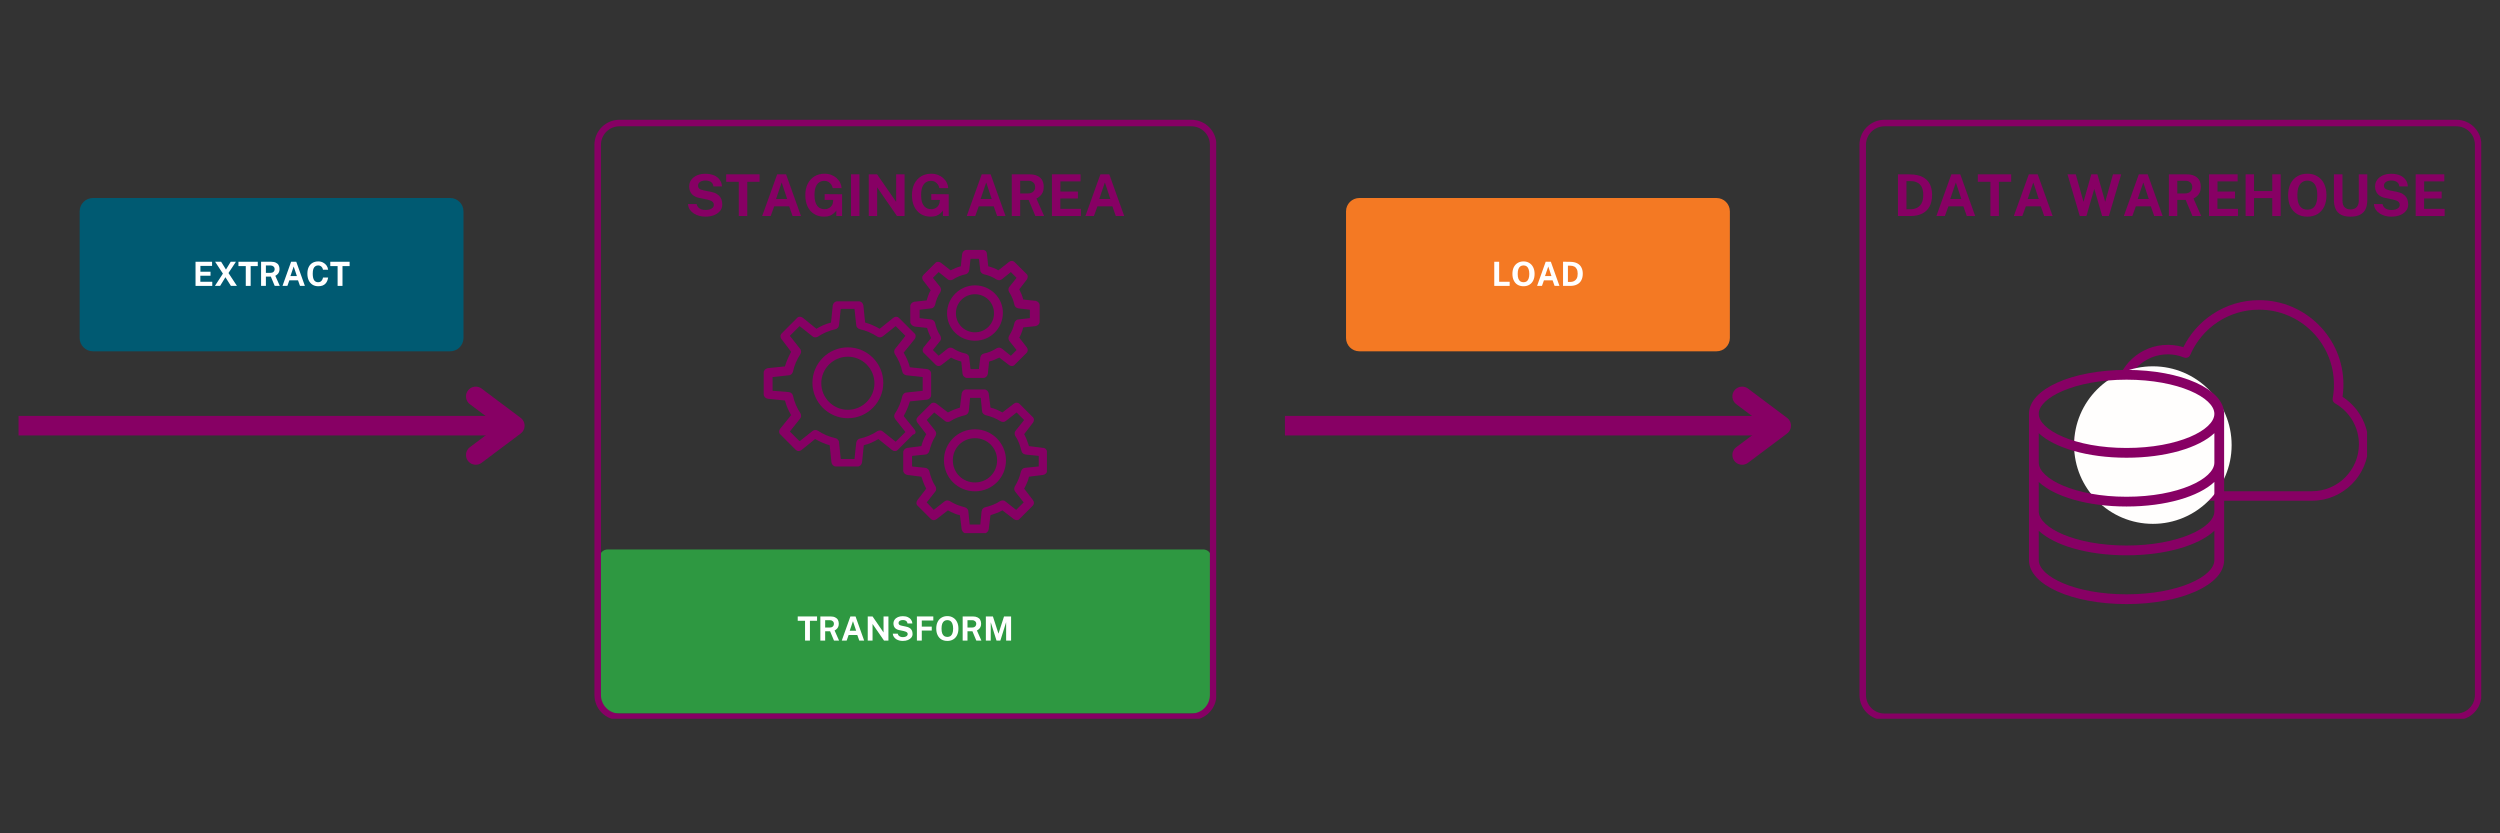 <svg xmlns="http://www.w3.org/2000/svg" xmlns:xlink="http://www.w3.org/1999/xlink" width="768" zoomAndPan="magnify" viewBox="0 0 576 192" height="256" preserveAspectRatio="xMidYMid meet" version="1.0"><rect x="0" y="0" width="576" height="192" fill="#333333" stroke="none"/><defs><g/><clipPath id="67b251443f"><path d="M 18.352 45.621 L 106.785 45.621 L 106.785 80.941 L 18.352 80.941 Z M 18.352 45.621 " clip-rule="nonzero"/></clipPath><clipPath id="a61cae5207"><path d="M 21.422 45.621 L 103.711 45.621 C 105.41 45.621 106.785 46.996 106.785 48.691 L 106.785 77.871 C 106.785 79.566 105.41 80.941 103.711 80.941 L 21.422 80.941 C 19.727 80.941 18.352 79.566 18.352 77.871 L 18.352 48.691 C 18.352 46.996 19.727 45.621 21.422 45.621 Z M 21.422 45.621 " clip-rule="nonzero"/></clipPath><clipPath id="b181cf526b"><path d="M 138.105 126.59 L 279.121 126.59 L 279.121 164.406 L 138.105 164.406 Z M 138.105 126.59 " clip-rule="nonzero"/></clipPath><clipPath id="de0ae5472a"><path d="M 140.023 126.59 L 277.199 126.59 C 277.711 126.59 278.199 126.793 278.559 127.152 C 278.918 127.516 279.121 128.004 279.121 128.512 L 279.121 162.484 C 279.121 162.992 278.918 163.48 278.559 163.844 C 278.199 164.203 277.711 164.406 277.199 164.406 L 140.023 164.406 C 139.516 164.406 139.027 164.203 138.668 163.844 C 138.305 163.48 138.105 162.992 138.105 162.484 L 138.105 128.512 C 138.105 128.004 138.305 127.516 138.668 127.152 C 139.027 126.793 139.516 126.59 140.023 126.59 Z M 140.023 126.59 " clip-rule="nonzero"/></clipPath><clipPath id="70d0086424"><path d="M 175.957 69 L 215 69 L 215 108 L 175.957 108 Z M 175.957 69 " clip-rule="nonzero"/></clipPath><clipPath id="8c096e657b"><path d="M 208 89 L 241.207 89 L 241.207 122.832 L 208 122.832 Z M 208 89 " clip-rule="nonzero"/></clipPath><clipPath id="e2864c696c"><path d="M 209 57.582 L 240 57.582 L 240 88 L 209 88 Z M 209 57.582 " clip-rule="nonzero"/></clipPath><clipPath id="b99ce0bc83"><path d="M 310.125 45.621 L 398.562 45.621 L 398.562 80.941 L 310.125 80.941 Z M 310.125 45.621 " clip-rule="nonzero"/></clipPath><clipPath id="8594681da5"><path d="M 313.199 45.621 L 395.488 45.621 C 397.184 45.621 398.562 46.996 398.562 48.691 L 398.562 77.871 C 398.562 79.566 397.184 80.941 395.488 80.941 L 313.199 80.941 C 311.5 80.941 310.125 79.566 310.125 77.871 L 310.125 48.691 C 310.125 46.996 311.5 45.621 313.199 45.621 Z M 313.199 45.621 " clip-rule="nonzero"/></clipPath><clipPath id="9eccada7f5"><path d="M 428.422 27.598 L 571.672 27.598 L 571.672 165.594 L 428.422 165.594 Z M 428.422 27.598 " clip-rule="nonzero"/></clipPath><clipPath id="a10aa08bcf"><path d="M 434.18 27.598 L 565.961 27.598 C 567.488 27.598 568.953 28.203 570.031 29.285 C 571.113 30.363 571.719 31.828 571.719 33.355 L 571.719 160.137 C 571.719 161.664 571.113 163.133 570.031 164.211 C 568.953 165.293 567.488 165.898 565.961 165.898 L 434.18 165.898 C 432.652 165.898 431.188 165.293 430.109 164.211 C 429.027 163.133 428.422 161.664 428.422 160.137 L 428.422 33.355 C 428.422 31.828 429.027 30.363 430.109 29.285 C 431.188 28.203 432.652 27.598 434.18 27.598 Z M 434.18 27.598 " clip-rule="nonzero"/></clipPath><clipPath id="2e82b86dcb"><path d="M 477.871 69.141 L 545.371 69.141 L 545.371 115.641 L 477.871 115.641 Z M 477.871 69.141 " clip-rule="nonzero"/></clipPath><clipPath id="71ecd70497"><path d="M 477.871 84.398 L 514.168 84.398 L 514.168 120.695 L 477.871 120.695 Z M 477.871 84.398 " clip-rule="nonzero"/></clipPath><clipPath id="d17b619688"><path d="M 496.02 84.398 C 485.996 84.398 477.871 92.523 477.871 102.547 C 477.871 112.57 485.996 120.695 496.02 120.695 C 506.043 120.695 514.168 112.57 514.168 102.547 C 514.168 92.523 506.043 84.398 496.02 84.398 Z M 496.02 84.398 " clip-rule="nonzero"/></clipPath><clipPath id="1953069ae8"><path d="M 467.465 85.227 L 512.465 85.227 L 512.465 139.227 L 467.465 139.227 Z M 467.465 85.227 " clip-rule="nonzero"/></clipPath><clipPath id="7cfac4c86b"><path d="M 136.961 27.598 L 280.211 27.598 L 280.211 165.594 L 136.961 165.594 Z M 136.961 27.598 " clip-rule="nonzero"/></clipPath><clipPath id="a6c7226d12"><path d="M 142.719 27.598 L 274.496 27.598 C 276.023 27.598 277.488 28.203 278.57 29.285 C 279.648 30.363 280.258 31.828 280.258 33.355 L 280.258 160.137 C 280.258 161.664 279.648 163.133 278.57 164.211 C 277.488 165.293 276.023 165.898 274.496 165.898 L 142.719 165.898 C 141.191 165.898 139.727 165.293 138.645 164.211 C 137.566 163.133 136.961 161.664 136.961 160.137 L 136.961 33.355 C 136.961 31.828 137.566 30.363 138.645 29.285 C 139.727 28.203 141.191 27.598 142.719 27.598 Z M 142.719 27.598 " clip-rule="nonzero"/></clipPath></defs><path stroke-linecap="butt" transform="matrix(0.75, 0, 0, 0.75, 4.272, 95.827)" fill="none" stroke-linejoin="miter" d="M 0.002 3.002 L 152.455 3.002 " stroke="#870064" stroke-width="6" stroke-opacity="1" stroke-miterlimit="4"/><path stroke-linecap="round" transform="matrix(0.75, 0, 0, 0.75, 4.272, 95.827)" fill="none" stroke-linejoin="round" d="M 140.455 -5.998 L 152.455 3.002 L 140.455 12.002 " stroke="#870064" stroke-width="6" stroke-opacity="1" stroke-miterlimit="4"/><g clip-path="url(#67b251443f)"><g clip-path="url(#a61cae5207)"><path fill="#005a72" d="M 18.352 45.621 L 106.785 45.621 L 106.785 80.941 L 18.352 80.941 Z M 18.352 45.621 " fill-opacity="1" fill-rule="nonzero"/></g></g><g fill="#ffffff" fill-opacity="1"><g transform="translate(44.425, 65.871)"><g><path d="M 0.625 0 L 0.625 -5.562 L 4.438 -5.562 L 4.438 -4.609 L 1.75 -4.609 L 1.75 -3.266 L 4.078 -3.266 L 4.078 -2.344 L 1.734 -2.344 L 1.734 -0.953 L 4.484 -0.953 L 4.484 0 Z M 0.625 0 "/></g></g></g><g fill="#ffffff" fill-opacity="1"><g transform="translate(49.295, 65.871)"><g><path d="M 5.297 0 L 3.906 0 L 2.641 -2 L 1.422 0 L 0.219 0 L 2.062 -2.828 L 0.266 -5.562 L 1.656 -5.562 L 2.766 -3.766 L 3.859 -5.562 L 5.062 -5.562 L 3.344 -2.969 Z M 5.297 0 "/></g></g></g><g fill="#ffffff" fill-opacity="1"><g transform="translate(54.798, 65.871)"><g><path d="M 0.141 -4.562 L 0.141 -5.562 L 4.594 -5.562 L 4.594 -4.562 L 2.953 -4.562 L 2.953 0 L 1.828 0 L 1.828 -4.562 Z M 0.141 -4.562 "/></g></g></g><g fill="#ffffff" fill-opacity="1"><g transform="translate(59.527, 65.871)"><g><path d="M 4.938 0 L 3.766 0 L 2.875 -2.141 L 1.734 -2.141 L 1.734 0 L 0.625 0 L 0.625 -5.562 L 2.969 -5.562 C 3.406 -5.562 3.766 -5.488 4.047 -5.344 C 4.336 -5.207 4.547 -5.016 4.672 -4.766 C 4.805 -4.516 4.875 -4.223 4.875 -3.891 C 4.875 -3.598 4.828 -3.352 4.734 -3.156 C 4.648 -2.957 4.531 -2.789 4.375 -2.656 C 4.227 -2.52 4.07 -2.41 3.906 -2.328 Z M 2.766 -3 C 3.066 -3 3.305 -3.078 3.484 -3.234 C 3.66 -3.398 3.75 -3.613 3.75 -3.875 C 3.75 -4.125 3.66 -4.32 3.484 -4.469 C 3.316 -4.625 3.102 -4.703 2.844 -4.703 L 1.734 -4.703 L 1.734 -3 Z M 2.766 -3 "/></g></g></g><g fill="#ffffff" fill-opacity="1"><g transform="translate(64.869, 65.871)"><g><path d="M 0.219 0 L 2.203 -5.562 L 3.391 -5.562 L 5.375 0 L 4.25 0 L 3.797 -1.281 L 1.797 -1.281 L 1.344 0 Z M 2.047 -2.266 L 3.531 -2.266 L 2.797 -4.469 Z M 2.047 -2.266 "/></g></g></g><g fill="#ffffff" fill-opacity="1"><g transform="translate(70.446, 65.871)"><g><path d="M 2.891 -5.641 C 3.305 -5.641 3.676 -5.551 4 -5.375 C 4.332 -5.207 4.598 -4.977 4.797 -4.688 C 4.992 -4.406 5.113 -4.082 5.156 -3.719 L 3.969 -3.719 C 3.938 -3.906 3.875 -4.07 3.781 -4.219 C 3.688 -4.375 3.562 -4.492 3.406 -4.578 C 3.25 -4.672 3.066 -4.719 2.859 -4.719 C 2.598 -4.719 2.375 -4.648 2.188 -4.516 C 2 -4.391 1.852 -4.188 1.75 -3.906 C 1.656 -3.633 1.609 -3.27 1.609 -2.812 C 1.609 -2.113 1.719 -1.609 1.938 -1.297 C 2.156 -0.992 2.461 -0.844 2.859 -0.844 C 3.066 -0.844 3.25 -0.891 3.406 -0.984 C 3.562 -1.086 3.688 -1.219 3.781 -1.375 C 3.875 -1.539 3.938 -1.723 3.969 -1.922 L 5.156 -1.922 C 5.113 -1.66 5.047 -1.41 4.953 -1.172 C 4.859 -0.93 4.723 -0.719 4.547 -0.531 C 4.379 -0.344 4.156 -0.191 3.875 -0.078 C 3.602 0.023 3.273 0.078 2.891 0.078 C 2.367 0.078 1.922 -0.039 1.547 -0.281 C 1.172 -0.52 0.879 -0.859 0.672 -1.297 C 0.473 -1.734 0.375 -2.242 0.375 -2.828 C 0.375 -3.41 0.473 -3.91 0.672 -4.328 C 0.867 -4.742 1.156 -5.066 1.531 -5.297 C 1.914 -5.523 2.367 -5.641 2.891 -5.641 Z M 2.891 -5.641 "/></g></g></g><g fill="#ffffff" fill-opacity="1"><g transform="translate(75.957, 65.871)"><g><path d="M 0.141 -4.562 L 0.141 -5.562 L 4.594 -5.562 L 4.594 -4.562 L 2.953 -4.562 L 2.953 0 L 1.828 0 L 1.828 -4.562 Z M 0.141 -4.562 "/></g></g></g><g clip-path="url(#b181cf526b)"><g clip-path="url(#de0ae5472a)"><path fill="#2e9841" d="M 138.105 126.59 L 279.121 126.59 L 279.121 164.406 L 138.105 164.406 Z M 138.105 126.59 " fill-opacity="1" fill-rule="nonzero"/></g></g><g fill="#ffffff" fill-opacity="1"><g transform="translate(183.655, 147.591)"><g><path d="M 0.141 -4.562 L 0.141 -5.562 L 4.594 -5.562 L 4.594 -4.562 L 2.953 -4.562 L 2.953 0 L 1.828 0 L 1.828 -4.562 Z M 0.141 -4.562 "/></g></g></g><g fill="#ffffff" fill-opacity="1"><g transform="translate(188.383, 147.591)"><g><path d="M 4.938 0 L 3.766 0 L 2.875 -2.141 L 1.734 -2.141 L 1.734 0 L 0.625 0 L 0.625 -5.562 L 2.969 -5.562 C 3.406 -5.562 3.766 -5.488 4.047 -5.344 C 4.336 -5.207 4.547 -5.016 4.672 -4.766 C 4.805 -4.516 4.875 -4.223 4.875 -3.891 C 4.875 -3.598 4.828 -3.352 4.734 -3.156 C 4.648 -2.957 4.531 -2.789 4.375 -2.656 C 4.227 -2.52 4.07 -2.41 3.906 -2.328 Z M 2.766 -3 C 3.066 -3 3.305 -3.078 3.484 -3.234 C 3.66 -3.398 3.75 -3.613 3.75 -3.875 C 3.75 -4.125 3.66 -4.32 3.484 -4.469 C 3.316 -4.625 3.102 -4.703 2.844 -4.703 L 1.734 -4.703 L 1.734 -3 Z M 2.766 -3 "/></g></g></g><g fill="#ffffff" fill-opacity="1"><g transform="translate(193.726, 147.591)"><g><path d="M 0.219 0 L 2.203 -5.562 L 3.391 -5.562 L 5.375 0 L 4.25 0 L 3.797 -1.281 L 1.797 -1.281 L 1.344 0 Z M 2.047 -2.266 L 3.531 -2.266 L 2.797 -4.469 Z M 2.047 -2.266 "/></g></g></g><g fill="#ffffff" fill-opacity="1"><g transform="translate(199.302, 147.591)"><g><path d="M 4.266 -5.562 L 5.391 -5.562 L 5.391 0 L 4.375 0 L 1.734 -3.828 L 1.734 0 L 0.625 0 L 0.625 -5.562 L 1.734 -5.562 L 4.266 -1.875 Z M 4.266 -5.562 "/></g></g></g><g fill="#ffffff" fill-opacity="1"><g transform="translate(205.304, 147.591)"><g><path d="M 2.703 0.078 C 2.43 0.078 2.16 0.047 1.891 -0.016 C 1.629 -0.086 1.391 -0.191 1.172 -0.328 C 0.961 -0.473 0.785 -0.648 0.641 -0.859 C 0.492 -1.066 0.41 -1.312 0.391 -1.594 L 1.531 -1.594 C 1.57 -1.414 1.645 -1.27 1.75 -1.156 C 1.863 -1.039 2 -0.953 2.156 -0.891 C 2.32 -0.828 2.504 -0.797 2.703 -0.797 C 2.91 -0.797 3.098 -0.82 3.266 -0.875 C 3.43 -0.926 3.566 -1.004 3.672 -1.109 C 3.773 -1.211 3.828 -1.344 3.828 -1.5 C 3.828 -1.645 3.785 -1.758 3.703 -1.844 C 3.617 -1.938 3.504 -2.008 3.359 -2.062 C 3.223 -2.125 3.066 -2.172 2.891 -2.203 L 1.922 -2.406 C 1.504 -2.477 1.172 -2.641 0.922 -2.891 C 0.68 -3.148 0.555 -3.492 0.547 -3.922 C 0.547 -4.273 0.641 -4.578 0.828 -4.828 C 1.016 -5.086 1.27 -5.285 1.594 -5.422 C 1.914 -5.555 2.281 -5.625 2.688 -5.625 C 3.164 -5.625 3.566 -5.547 3.891 -5.391 C 4.211 -5.242 4.457 -5.039 4.625 -4.781 C 4.801 -4.531 4.895 -4.25 4.906 -3.938 L 3.781 -3.938 C 3.758 -4.133 3.695 -4.289 3.594 -4.406 C 3.5 -4.52 3.375 -4.602 3.219 -4.656 C 3.07 -4.707 2.898 -4.734 2.703 -4.734 C 2.555 -4.734 2.422 -4.719 2.297 -4.688 C 2.172 -4.656 2.066 -4.609 1.984 -4.547 C 1.898 -4.484 1.832 -4.41 1.781 -4.328 C 1.738 -4.242 1.719 -4.156 1.719 -4.062 C 1.719 -3.895 1.77 -3.758 1.875 -3.656 C 1.988 -3.562 2.191 -3.484 2.484 -3.422 L 3.438 -3.219 C 3.781 -3.156 4.051 -3.055 4.25 -2.922 C 4.457 -2.797 4.609 -2.648 4.703 -2.484 C 4.805 -2.316 4.875 -2.145 4.906 -1.969 C 4.938 -1.801 4.953 -1.648 4.953 -1.516 C 4.953 -1.211 4.859 -0.941 4.672 -0.703 C 4.484 -0.461 4.219 -0.27 3.875 -0.125 C 3.539 0.008 3.148 0.078 2.703 0.078 Z M 2.703 0.078 "/></g></g></g><g fill="#ffffff" fill-opacity="1"><g transform="translate(210.628, 147.591)"><g><path d="M 0.625 -5.562 L 4.406 -5.562 L 4.406 -4.625 L 1.75 -4.625 L 1.75 -3.219 L 4.047 -3.219 L 4.047 -2.312 L 1.75 -2.312 L 1.75 0 L 0.625 0 Z M 0.625 -5.562 "/></g></g></g><g fill="#ffffff" fill-opacity="1"><g transform="translate(215.337, 147.591)"><g><path d="M 2.938 0.078 C 2.406 0.078 1.945 -0.035 1.562 -0.266 C 1.188 -0.492 0.895 -0.82 0.688 -1.25 C 0.477 -1.676 0.375 -2.18 0.375 -2.766 C 0.375 -3.359 0.477 -3.867 0.688 -4.297 C 0.895 -4.723 1.191 -5.051 1.578 -5.281 C 1.961 -5.52 2.414 -5.641 2.938 -5.641 C 3.445 -5.641 3.891 -5.52 4.266 -5.281 C 4.648 -5.051 4.945 -4.723 5.156 -4.297 C 5.375 -3.867 5.484 -3.359 5.484 -2.766 C 5.484 -2.18 5.379 -1.676 5.172 -1.25 C 4.961 -0.82 4.664 -0.492 4.281 -0.266 C 3.906 -0.035 3.457 0.078 2.938 0.078 Z M 2.938 -0.844 C 3.207 -0.844 3.441 -0.906 3.641 -1.031 C 3.836 -1.164 3.988 -1.375 4.094 -1.656 C 4.207 -1.938 4.266 -2.301 4.266 -2.75 C 4.266 -3.219 4.207 -3.594 4.094 -3.875 C 3.988 -4.164 3.836 -4.379 3.641 -4.516 C 3.441 -4.648 3.207 -4.719 2.938 -4.719 C 2.664 -4.719 2.426 -4.648 2.219 -4.516 C 2.02 -4.379 1.863 -4.164 1.75 -3.875 C 1.645 -3.582 1.594 -3.207 1.594 -2.75 C 1.594 -2.301 1.645 -1.938 1.75 -1.656 C 1.863 -1.375 2.02 -1.164 2.219 -1.031 C 2.426 -0.906 2.664 -0.844 2.938 -0.844 Z M 2.938 -0.844 "/></g></g></g><g fill="#ffffff" fill-opacity="1"><g transform="translate(221.174, 147.591)"><g><path d="M 4.938 0 L 3.766 0 L 2.875 -2.141 L 1.734 -2.141 L 1.734 0 L 0.625 0 L 0.625 -5.562 L 2.969 -5.562 C 3.406 -5.562 3.766 -5.488 4.047 -5.344 C 4.336 -5.207 4.547 -5.016 4.672 -4.766 C 4.805 -4.516 4.875 -4.223 4.875 -3.891 C 4.875 -3.598 4.828 -3.352 4.734 -3.156 C 4.648 -2.957 4.531 -2.789 4.375 -2.656 C 4.227 -2.52 4.07 -2.41 3.906 -2.328 Z M 2.766 -3 C 3.066 -3 3.305 -3.078 3.484 -3.234 C 3.66 -3.398 3.75 -3.613 3.75 -3.875 C 3.75 -4.125 3.66 -4.32 3.484 -4.469 C 3.316 -4.625 3.102 -4.703 2.844 -4.703 L 1.734 -4.703 L 1.734 -3 Z M 2.766 -3 "/></g></g></g><g fill="#ffffff" fill-opacity="1"><g transform="translate(226.516, 147.591)"><g><path d="M 0.625 0 L 0.625 -5.562 L 2.25 -5.562 L 3.531 -1.594 L 4.812 -5.562 L 6.438 -5.562 L 6.438 0 L 5.297 0 L 5.297 -4.25 L 3.969 0 L 3.078 0 L 1.75 -4.234 L 1.75 0 Z M 0.625 0 "/></g></g></g><g clip-path="url(#70d0086424)"><path fill="#870064" d="M 206.367 101.77 L 203.406 99.422 C 203.098 99.113 202.594 99.113 202.184 99.316 C 200.957 100.133 199.531 100.75 198.102 101.051 C 197.695 101.156 197.387 101.461 197.281 101.973 L 196.875 105.746 L 193.711 105.746 L 193.305 101.875 C 193.305 101.461 192.895 101.051 192.488 100.953 C 191.062 100.645 189.629 100.031 188.406 99.219 C 188 99.008 187.59 99.008 187.184 99.316 L 184.227 101.664 L 181.977 99.422 L 184.324 96.465 C 184.633 96.156 184.633 95.648 184.43 95.234 C 183.609 94.012 182.996 92.586 182.695 91.152 C 182.59 90.746 182.281 90.441 181.773 90.34 L 178 90.035 L 178 86.867 L 181.773 86.461 C 182.184 86.461 182.59 86.051 182.695 85.645 C 182.996 84.219 183.609 82.785 184.43 81.562 C 184.633 81.156 184.633 80.746 184.324 80.34 L 181.977 77.379 L 184.227 75.133 L 187.184 77.48 C 187.488 77.789 188 77.789 188.406 77.586 C 189.629 76.77 191.062 76.152 192.488 75.848 C 192.898 75.75 193.199 75.441 193.305 74.93 L 193.711 71.156 L 196.875 71.156 L 197.281 74.93 C 197.281 75.336 197.695 75.75 198.102 75.848 C 199.531 76.152 200.957 76.77 202.184 77.586 C 202.594 77.789 203 77.789 203.406 77.48 L 206.367 75.133 L 208.613 77.379 L 206.262 80.34 C 205.961 80.648 205.961 81.156 206.164 81.562 C 206.984 82.785 207.59 84.219 207.898 85.645 C 208.004 86.051 208.305 86.359 208.816 86.461 L 212.59 86.867 L 212.59 90.035 L 208.816 90.441 C 208.41 90.441 208.004 90.852 207.898 91.258 C 207.59 92.691 206.984 94.117 206.164 95.34 C 205.961 95.75 205.961 96.156 206.262 96.562 L 208.613 99.527 Z M 210.75 99.008 L 208.199 95.852 C 208.816 94.73 209.324 93.605 209.633 92.48 L 213.609 92.074 C 214.121 91.973 214.531 91.566 214.531 91.055 L 214.531 86.051 C 214.531 85.539 214.121 85.137 213.609 85.031 L 209.633 84.625 C 209.324 83.402 208.816 82.277 208.199 81.258 L 210.75 78.098 C 211.059 77.684 211.059 77.074 210.652 76.77 L 207.18 73.297 C 206.773 72.891 206.262 72.891 205.859 73.195 L 202.691 75.75 C 201.574 75.133 200.449 74.625 199.324 74.316 L 198.918 70.34 C 198.812 69.828 198.406 69.422 197.898 69.422 L 192.895 69.422 C 192.391 69.422 191.977 69.828 191.871 70.34 L 191.469 74.316 C 190.242 74.625 189.117 75.133 188.098 75.75 L 184.938 73.195 C 184.527 72.891 183.918 72.891 183.609 73.297 L 180.145 76.77 C 179.73 77.176 179.73 77.684 180.039 78.098 L 182.281 81.055 C 181.676 82.18 181.164 83.297 180.855 84.422 L 176.875 84.828 C 176.363 84.934 175.957 85.34 175.957 85.848 L 175.957 90.852 C 175.957 91.363 176.363 91.77 176.875 91.867 L 180.855 92.277 C 181.164 93.5 181.676 94.625 182.281 95.648 L 179.73 98.812 C 179.426 99.219 179.426 99.832 179.836 100.133 L 183.305 103.609 C 183.715 104.012 184.227 104.012 184.633 103.707 L 187.797 101.156 C 188.914 101.77 190.039 102.281 191.16 102.586 L 191.57 106.562 C 191.672 107.074 192.082 107.48 192.594 107.48 L 197.59 107.48 C 198.102 107.48 198.512 107.074 198.609 106.562 L 199.016 102.586 C 200.246 102.281 201.363 101.77 202.383 101.156 L 205.551 103.707 C 205.957 104.012 206.57 104.012 206.879 103.609 L 210.344 100.133 C 211.059 100.031 211.059 99.422 210.75 99.008 " fill-opacity="1" fill-rule="nonzero"/></g><path fill="#870064" d="M 195.348 94.422 C 191.977 94.422 189.223 91.668 189.223 88.301 C 189.223 84.934 191.977 82.18 195.348 82.18 C 198.715 82.18 201.469 84.934 201.469 88.301 C 201.469 91.668 198.715 94.422 195.348 94.422 Z M 195.348 80.031 C 190.859 80.031 187.184 83.707 187.184 88.195 C 187.184 92.691 190.859 96.359 195.348 96.359 C 199.832 96.359 203.508 92.691 203.508 88.195 C 203.508 83.703 199.832 80.031 195.348 80.031 " fill-opacity="1" fill-rule="nonzero"/><g clip-path="url(#8c096e657b)"><path fill="#870064" d="M 239.227 107.48 L 236.164 107.789 C 235.754 107.789 235.348 108.199 235.242 108.605 C 234.941 109.828 234.527 110.953 233.816 112.074 C 233.613 112.484 233.613 112.891 233.922 113.301 L 235.855 115.75 L 234.121 117.48 L 231.672 115.547 C 231.367 115.238 230.859 115.238 230.445 115.441 C 229.426 116.156 228.203 116.566 226.98 116.875 C 226.566 116.973 226.266 117.277 226.164 117.789 L 225.855 120.852 L 223.41 120.852 L 223.102 117.789 C 223.102 117.383 222.688 116.973 222.285 116.875 C 221.059 116.566 219.934 116.156 218.816 115.441 C 218.406 115.238 218 115.238 217.586 115.547 L 215.141 117.48 L 213.512 115.75 L 215.449 113.301 C 215.754 112.996 215.754 112.484 215.551 112.074 C 214.832 111.051 214.426 109.828 214.121 108.605 C 214.02 108.199 213.715 107.891 213.203 107.789 L 210.141 107.48 L 210.141 105.035 L 213.203 104.727 C 213.609 104.727 214.02 104.32 214.121 103.91 C 214.426 102.688 214.832 101.566 215.551 100.441 C 215.754 100.031 215.754 99.625 215.449 99.211 L 213.512 96.766 L 215.246 95.031 L 217.691 96.969 C 218 97.277 218.508 97.277 218.914 97.074 C 219.934 96.359 221.164 95.949 222.387 95.648 C 222.793 95.543 223.102 95.234 223.207 94.727 L 223.508 91.664 L 225.961 91.664 L 226.266 94.727 C 226.266 95.129 226.672 95.543 227.078 95.648 C 228.309 95.949 229.426 96.359 230.551 97.074 C 230.957 97.277 231.367 97.277 231.773 96.969 L 234.223 95.031 L 235.961 96.766 L 234.02 99.211 C 233.711 99.527 233.711 100.031 233.922 100.441 C 234.633 101.461 235.039 102.688 235.348 103.91 C 235.449 104.32 235.758 104.629 236.27 104.727 L 239.324 105.035 L 239.324 107.48 Z M 240.344 103.195 L 237.078 102.789 C 236.773 101.875 236.473 100.953 235.961 100.031 L 238 97.379 C 238.305 96.969 238.305 96.359 237.898 96.051 L 234.941 93.094 C 234.527 92.691 234.02 92.691 233.613 92.992 L 230.957 95.031 C 230.043 94.523 229.121 94.117 228.203 93.906 L 227.797 90.645 C 227.691 90.133 227.285 89.727 226.777 89.727 L 222.59 89.727 C 222.082 89.727 221.676 90.133 221.57 90.645 L 221.164 93.906 C 220.242 94.215 219.328 94.523 218.406 95.031 L 215.754 92.992 C 215.344 92.691 214.734 92.691 214.426 93.094 L 211.469 96.051 C 211.059 96.465 211.059 96.969 211.367 97.379 L 213.406 100.031 C 212.895 100.953 212.484 101.875 212.281 102.789 L 209.02 103.195 C 208.508 103.301 208.102 103.707 208.102 104.215 L 208.102 108.402 C 208.102 108.914 208.508 109.32 209.02 109.422 L 212.281 109.828 C 212.59 110.75 212.895 111.668 213.406 112.582 L 211.367 115.238 C 211.059 115.645 211.059 116.258 211.469 116.566 L 214.426 119.523 C 214.832 119.934 215.344 119.934 215.754 119.629 L 218.406 117.586 C 219.328 118.098 220.242 118.504 221.164 118.707 L 221.57 121.969 C 221.676 122.48 222.082 122.891 222.59 122.891 L 226.777 122.891 C 227.285 122.891 227.691 122.48 227.797 121.969 L 228.203 118.707 C 229.121 118.402 230.043 118.098 230.957 117.586 L 233.613 119.629 C 234.02 119.934 234.633 119.934 234.941 119.523 L 237.898 116.566 C 238.305 116.156 238.305 115.645 238 115.238 L 235.961 112.582 C 236.473 111.668 236.879 110.75 237.078 109.828 L 240.344 109.422 C 240.855 109.32 241.266 108.914 241.266 108.402 L 241.266 104.215 C 241.266 103.707 240.855 103.195 240.344 103.195 " fill-opacity="1" fill-rule="nonzero"/></g><path fill="#870064" d="M 224.633 111.156 C 221.773 111.156 219.531 108.914 219.531 106.055 C 219.531 103.195 221.773 100.953 224.633 100.953 C 227.488 100.953 229.734 103.195 229.734 106.055 C 229.734 108.914 227.488 111.156 224.633 111.156 Z M 224.633 98.91 C 220.652 98.91 217.488 102.07 217.488 106.055 C 217.488 110.031 220.652 113.199 224.633 113.199 C 228.609 113.199 231.773 110.031 231.773 106.055 C 231.773 102.176 228.609 98.91 224.633 98.91 " fill-opacity="1" fill-rule="nonzero"/><g clip-path="url(#e2864c696c)"><path fill="#870064" d="M 211.875 71.359 L 214.531 71.051 C 214.938 71.051 215.344 70.645 215.449 70.234 C 215.652 69.215 216.062 68.191 216.672 67.277 C 216.875 66.871 216.875 66.461 216.574 66.055 L 214.938 64.012 L 216.266 62.684 L 218.305 64.32 C 218.613 64.621 219.125 64.621 219.531 64.418 C 220.445 63.809 221.465 63.398 222.488 63.195 C 222.898 63.09 223.207 62.789 223.305 62.273 L 223.609 59.625 L 225.547 59.625 L 225.855 62.281 C 225.855 62.684 226.266 63.09 226.672 63.195 C 227.691 63.398 228.715 63.809 229.629 64.418 C 230.043 64.621 230.445 64.621 230.859 64.32 L 232.898 62.684 L 234.223 64.012 L 232.594 66.055 C 232.285 66.359 232.285 66.871 232.488 67.277 C 233.102 68.199 233.508 69.219 233.719 70.238 C 233.816 70.645 234.121 70.953 234.633 71.051 L 237.289 71.359 L 237.289 73.301 L 234.633 73.602 C 234.227 73.602 233.816 74.016 233.719 74.422 C 233.508 75.441 233.102 76.461 232.488 77.383 C 232.285 77.789 232.285 78.195 232.594 78.605 L 234.223 80.648 L 232.898 81.977 L 230.859 80.34 C 230.445 80.031 230.043 80.031 229.629 80.234 C 228.715 80.852 227.691 81.258 226.672 81.461 C 226.266 81.562 225.961 81.871 225.855 82.383 L 225.547 85.031 L 223.609 85.031 L 223.305 82.383 C 223.305 81.969 222.898 81.562 222.488 81.461 C 221.465 81.258 220.445 80.852 219.531 80.234 C 219.125 80.031 218.711 80.031 218.305 80.34 L 216.266 81.969 L 214.938 80.641 L 216.566 78.602 C 216.875 78.301 216.875 77.789 216.672 77.379 C 216.055 76.461 215.652 75.441 215.449 74.422 C 215.344 74.016 215.035 73.707 214.527 73.602 L 211.875 73.297 Z M 210.75 75.238 L 213.609 75.547 C 213.812 76.363 214.121 77.074 214.531 77.887 L 212.793 80.031 C 212.492 80.438 212.492 81.055 212.895 81.359 L 215.551 84.012 C 215.957 84.422 216.469 84.422 216.875 84.113 L 219.125 82.383 C 219.836 82.785 220.652 83.094 221.473 83.297 L 221.773 86.156 C 221.879 86.664 222.285 87.07 222.793 87.07 L 226.574 87.07 C 227.086 87.07 227.488 86.664 227.594 86.156 L 227.895 83.297 C 228.715 83.094 229.426 82.785 230.242 82.383 L 232.488 84.113 C 232.898 84.422 233.508 84.422 233.816 84.012 L 236.473 81.359 C 236.879 80.949 236.879 80.438 236.57 80.031 L 234.836 77.789 C 235.246 77.074 235.551 76.258 235.758 75.441 L 238.609 75.133 C 239.121 75.035 239.531 74.625 239.531 74.113 L 239.531 70.34 C 239.531 69.828 239.121 69.418 238.609 69.316 L 235.758 69.012 C 235.551 68.191 235.246 67.48 234.836 66.664 L 236.57 64.418 C 236.879 64.012 236.879 63.398 236.473 63.09 L 233.816 60.441 C 233.41 60.031 232.898 60.031 232.488 60.336 L 230.043 62.281 C 229.328 61.867 228.512 61.559 227.691 61.359 L 227.387 58.5 C 227.387 57.988 226.98 57.582 226.469 57.582 L 222.695 57.582 C 222.184 57.582 221.773 57.988 221.676 58.5 L 221.367 61.359 C 220.551 61.559 219.836 61.867 219.02 62.281 L 216.773 60.539 C 216.363 60.234 215.754 60.234 215.449 60.645 L 212.793 63.301 C 212.387 63.707 212.387 64.215 212.695 64.621 L 214.426 66.871 C 214.02 67.586 213.715 68.402 213.512 69.215 L 210.652 69.52 C 210.141 69.625 209.73 70.031 209.73 70.543 L 209.73 74.32 C 209.836 74.727 210.242 75.133 210.75 75.238 " fill-opacity="1" fill-rule="nonzero"/></g><path fill="#870064" d="M 224.633 67.789 C 227.078 67.789 229.02 69.723 229.02 72.176 C 229.02 74.625 227.078 76.566 224.633 76.566 C 222.184 76.566 220.242 74.625 220.242 72.176 C 220.242 69.723 222.184 67.789 224.633 67.789 Z M 224.633 78.504 C 228.203 78.504 231.062 75.645 231.062 72.07 C 231.062 68.5 228.098 65.746 224.633 65.746 C 221.164 65.746 218.203 68.605 218.203 72.176 C 218.203 75.75 221.059 78.504 224.633 78.504 " fill-opacity="1" fill-rule="nonzero"/><path stroke-linecap="butt" transform="matrix(0.75, 0, 0, 0.75, 296.048, 95.827)" fill="none" stroke-linejoin="miter" d="M -0.002 3.002 L 152.457 3.002 " stroke="#870064" stroke-width="6" stroke-opacity="1" stroke-miterlimit="4"/><path stroke-linecap="round" transform="matrix(0.75, 0, 0, 0.75, 296.048, 95.827)" fill="none" stroke-linejoin="round" d="M 140.457 -5.998 L 152.457 3.002 L 140.457 12.002 " stroke="#870064" stroke-width="6" stroke-opacity="1" stroke-miterlimit="4"/><g clip-path="url(#b99ce0bc83)"><g clip-path="url(#8594681da5)"><path fill="#f47923" d="M 310.125 45.621 L 398.562 45.621 L 398.562 80.941 L 310.125 80.941 Z M 310.125 45.621 " fill-opacity="1" fill-rule="nonzero"/></g></g><g fill="#ffffff" fill-opacity="1"><g transform="translate(343.654, 65.871)"><g><path d="M 0.625 -5.562 L 1.75 -5.562 L 1.75 -0.953 L 4.172 -0.953 L 4.172 0 L 0.625 0 Z M 0.625 -5.562 "/></g></g></g><g fill="#ffffff" fill-opacity="1"><g transform="translate(348.086, 65.871)"><g><path d="M 2.938 0.078 C 2.406 0.078 1.945 -0.035 1.562 -0.266 C 1.188 -0.492 0.895 -0.82 0.688 -1.25 C 0.477 -1.676 0.375 -2.18 0.375 -2.766 C 0.375 -3.359 0.477 -3.867 0.688 -4.297 C 0.895 -4.723 1.191 -5.051 1.578 -5.281 C 1.961 -5.52 2.414 -5.641 2.938 -5.641 C 3.445 -5.641 3.891 -5.52 4.266 -5.281 C 4.648 -5.051 4.945 -4.723 5.156 -4.297 C 5.375 -3.867 5.484 -3.359 5.484 -2.766 C 5.484 -2.18 5.379 -1.676 5.172 -1.25 C 4.961 -0.82 4.664 -0.492 4.281 -0.266 C 3.906 -0.035 3.457 0.078 2.938 0.078 Z M 2.938 -0.844 C 3.207 -0.844 3.441 -0.906 3.641 -1.031 C 3.836 -1.164 3.988 -1.375 4.094 -1.656 C 4.207 -1.938 4.266 -2.301 4.266 -2.75 C 4.266 -3.219 4.207 -3.594 4.094 -3.875 C 3.988 -4.164 3.836 -4.379 3.641 -4.516 C 3.441 -4.648 3.207 -4.719 2.938 -4.719 C 2.664 -4.719 2.426 -4.648 2.219 -4.516 C 2.02 -4.379 1.863 -4.164 1.75 -3.875 C 1.645 -3.582 1.594 -3.207 1.594 -2.75 C 1.594 -2.301 1.645 -1.938 1.75 -1.656 C 1.863 -1.375 2.02 -1.164 2.219 -1.031 C 2.426 -0.906 2.664 -0.844 2.938 -0.844 Z M 2.938 -0.844 "/></g></g></g><g fill="#ffffff" fill-opacity="1"><g transform="translate(353.924, 65.871)"><g><path d="M 0.219 0 L 2.203 -5.562 L 3.391 -5.562 L 5.375 0 L 4.25 0 L 3.797 -1.281 L 1.797 -1.281 L 1.344 0 Z M 2.047 -2.266 L 3.531 -2.266 L 2.797 -4.469 Z M 2.047 -2.266 "/></g></g></g><g fill="#ffffff" fill-opacity="1"><g transform="translate(359.5, 65.871)"><g><path d="M 0.625 -5.562 C 0.656 -5.562 0.734 -5.562 0.859 -5.562 C 0.984 -5.562 1.133 -5.562 1.312 -5.562 C 1.488 -5.562 1.664 -5.555 1.844 -5.547 C 2.02 -5.547 2.164 -5.547 2.281 -5.547 C 2.957 -5.535 3.504 -5.414 3.922 -5.188 C 4.348 -4.957 4.66 -4.641 4.859 -4.234 C 5.066 -3.836 5.172 -3.363 5.172 -2.812 C 5.172 -2.227 5.062 -1.727 4.844 -1.312 C 4.633 -0.895 4.312 -0.57 3.875 -0.344 C 3.445 -0.113 2.906 0 2.25 0 L 0.625 0 Z M 1.75 -4.656 L 1.75 -0.906 L 2.266 -0.906 C 2.586 -0.906 2.879 -0.969 3.141 -1.094 C 3.398 -1.219 3.609 -1.414 3.766 -1.688 C 3.922 -1.969 4 -2.344 4 -2.812 C 4 -3.25 3.926 -3.602 3.781 -3.875 C 3.645 -4.145 3.445 -4.344 3.188 -4.469 C 2.938 -4.594 2.633 -4.656 2.281 -4.656 Z M 1.75 -4.656 "/></g></g></g><g clip-path="url(#9eccada7f5)"><g clip-path="url(#a10aa08bcf)"><path stroke-linecap="butt" transform="matrix(0.75, 0, 0, 0.75, 428.422, 27.597)" fill="none" stroke-linejoin="miter" d="M 7.677 0.001 L 183.385 0.001 C 185.422 0.001 187.375 0.808 188.812 2.251 C 190.255 3.688 191.062 5.641 191.062 7.678 L 191.062 176.72 C 191.062 178.756 190.255 180.714 188.812 182.152 C 187.375 183.595 185.422 184.402 183.385 184.402 L 7.677 184.402 C 5.641 184.402 3.687 183.595 2.25 182.152 C 0.807 180.714 -0 178.756 -0 176.72 L -0 7.678 C -0 5.641 0.807 3.688 2.25 2.251 C 3.687 0.808 5.641 0.001 7.677 0.001 Z M 7.677 0.001 " stroke="#870064" stroke-width="4" stroke-opacity="1" stroke-miterlimit="4"/></g></g><g clip-path="url(#2e82b86dcb)"><path fill="#870064" d="M 543.91 95.816 C 542.875 94.051 541.434 92.543 539.719 91.43 C 539.766 91.09 539.809 90.746 539.84 90.398 C 539.898 89.777 539.926 89.18 539.926 88.605 C 539.926 83.234 537.75 78.375 534.23 74.855 C 530.715 71.336 525.852 69.16 520.484 69.16 C 516.543 69.16 512.875 70.336 509.809 72.359 C 506.93 74.254 504.582 76.891 503.047 79.996 C 502.637 79.867 502.215 79.762 501.789 79.68 C 501.031 79.531 500.25 79.453 499.453 79.453 C 496.285 79.453 493.398 80.668 491.234 82.664 C 489.242 84.5 487.863 86.996 487.449 89.809 C 484.801 90.539 482.48 92.09 480.789 94.168 C 478.965 96.41 477.871 99.262 477.871 102.355 C 477.871 105.934 479.332 109.188 481.691 111.547 C 484.051 113.902 487.305 115.367 490.883 115.367 L 532.676 115.367 C 536.254 115.367 539.508 113.902 541.867 111.547 C 544.223 109.188 545.688 105.934 545.688 102.352 C 545.688 99.98 545.039 97.746 543.91 95.816 Z M 540.32 110 C 538.359 111.961 535.648 113.18 532.676 113.18 L 490.883 113.18 C 487.906 113.18 485.199 111.961 483.238 110 C 481.277 108.039 480.059 105.332 480.059 102.352 C 480.059 99.777 480.965 97.402 482.477 95.543 C 484.023 93.645 486.195 92.273 488.668 91.754 C 489.156 91.652 489.496 91.242 489.535 90.773 C 489.742 88.203 490.922 85.914 492.707 84.27 C 494.48 82.637 496.848 81.637 499.449 81.637 C 500.109 81.637 500.75 81.703 501.367 81.82 C 502.004 81.945 502.617 82.133 503.207 82.371 C 503.758 82.594 504.387 82.332 504.621 81.789 C 505.965 78.668 508.199 76.02 511 74.176 C 513.715 72.387 516.973 71.348 520.48 71.348 C 525.246 71.348 529.562 73.277 532.684 76.398 C 535.809 79.523 537.738 83.836 537.738 88.602 C 537.738 89.172 537.715 89.707 537.668 90.199 C 537.621 90.727 537.547 91.258 537.449 91.781 C 537.363 92.25 537.59 92.703 537.984 92.926 C 539.656 93.875 541.059 95.258 542.031 96.918 C 542.961 98.512 543.496 100.371 543.496 102.352 C 543.5 105.332 542.281 108.035 540.32 110 Z M 540.32 110 " fill-opacity="1" fill-rule="nonzero"/></g><g clip-path="url(#71ecd70497)"><g clip-path="url(#d17b619688)"><path fill="#fffefd" d="M 477.871 84.398 L 514.168 84.398 L 514.168 120.695 L 477.871 120.695 Z M 477.871 84.398 " fill-opacity="1" fill-rule="nonzero"/></g></g><g clip-path="url(#1953069ae8)"><path fill="#870064" d="M 489.957 85.227 C 477.355 85.227 467.477 89.672 467.477 95.344 L 467.477 129.062 C 467.477 134.734 477.355 139.18 489.957 139.18 C 502.562 139.18 512.438 134.734 512.438 129.062 L 512.438 95.344 C 512.438 89.672 502.562 85.227 489.957 85.227 Z M 510.191 117.824 C 510.191 121.543 501.883 125.691 489.957 125.691 C 478.035 125.691 469.727 121.543 469.727 117.824 L 469.727 111.039 C 473.328 114.418 480.934 116.699 489.957 116.699 C 498.984 116.699 506.586 114.418 510.191 111.039 Z M 510.191 106.582 C 510.191 110.305 501.883 114.453 489.957 114.453 C 478.035 114.453 469.727 110.305 469.727 106.582 L 469.727 99.801 C 473.328 103.176 480.934 105.461 489.957 105.461 C 498.984 105.461 506.586 103.176 510.191 99.801 Z M 489.957 87.477 C 501.883 87.477 510.191 91.625 510.191 95.344 C 510.191 99.062 501.883 103.211 489.957 103.211 C 478.035 103.211 469.727 99.062 469.727 95.344 C 469.727 91.625 478.035 87.477 489.957 87.477 Z M 489.957 136.934 C 478.035 136.934 469.727 132.785 469.727 129.062 L 469.727 122.281 C 473.328 125.656 480.934 127.941 489.957 127.941 C 498.984 127.941 506.586 125.656 510.191 122.281 L 510.191 129.062 C 510.191 132.785 501.883 136.934 489.957 136.934 Z M 489.957 136.934 " fill-opacity="1" fill-rule="nonzero"/></g><g fill="#870064" fill-opacity="1"><g transform="translate(157.846, 49.774)"><g><path d="M 4.688 0.141 C 4.207 0.141 3.738 0.082 3.281 -0.031 C 2.832 -0.156 2.414 -0.336 2.031 -0.578 C 1.656 -0.816 1.344 -1.113 1.094 -1.469 C 0.852 -1.832 0.711 -2.258 0.672 -2.75 L 2.656 -2.75 C 2.719 -2.457 2.844 -2.207 3.031 -2 C 3.219 -1.801 3.453 -1.648 3.734 -1.547 C 4.016 -1.441 4.332 -1.391 4.688 -1.391 C 5.039 -1.391 5.363 -1.43 5.656 -1.516 C 5.945 -1.609 6.18 -1.742 6.359 -1.922 C 6.535 -2.098 6.625 -2.32 6.625 -2.594 C 6.625 -2.844 6.551 -3.047 6.406 -3.203 C 6.258 -3.359 6.062 -3.484 5.812 -3.578 C 5.57 -3.672 5.301 -3.75 5 -3.812 L 3.328 -4.156 C 2.598 -4.289 2.02 -4.578 1.594 -5.016 C 1.176 -5.461 0.957 -6.051 0.938 -6.781 C 0.938 -7.383 1.098 -7.906 1.422 -8.344 C 1.754 -8.789 2.195 -9.133 2.75 -9.375 C 3.312 -9.613 3.941 -9.734 4.641 -9.734 C 5.473 -9.734 6.172 -9.602 6.734 -9.344 C 7.297 -9.082 7.723 -8.727 8.016 -8.281 C 8.316 -7.844 8.473 -7.359 8.484 -6.828 L 6.531 -6.828 C 6.488 -7.16 6.383 -7.426 6.219 -7.625 C 6.051 -7.82 5.832 -7.961 5.562 -8.047 C 5.301 -8.141 5.004 -8.188 4.672 -8.188 C 4.41 -8.188 4.176 -8.156 3.969 -8.094 C 3.758 -8.039 3.582 -7.961 3.438 -7.859 C 3.289 -7.754 3.176 -7.629 3.094 -7.484 C 3.02 -7.348 2.984 -7.191 2.984 -7.016 C 2.984 -6.734 3.07 -6.504 3.25 -6.328 C 3.438 -6.16 3.785 -6.02 4.297 -5.906 L 5.953 -5.578 C 6.535 -5.461 7 -5.289 7.344 -5.062 C 7.695 -4.832 7.961 -4.578 8.141 -4.297 C 8.316 -4.016 8.43 -3.723 8.484 -3.422 C 8.535 -3.129 8.562 -2.859 8.562 -2.609 C 8.562 -2.086 8.398 -1.617 8.078 -1.203 C 7.754 -0.797 7.301 -0.469 6.719 -0.219 C 6.133 0.02 5.457 0.141 4.688 0.141 Z M 4.688 0.141 "/></g></g></g><g fill="#870064" fill-opacity="1"><g transform="translate(167.063, 49.774)"><g><path d="M 0.25 -7.891 L 0.25 -9.609 L 7.938 -9.609 L 7.938 -7.891 L 5.109 -7.891 L 5.109 0 L 3.156 0 L 3.156 -7.891 Z M 0.25 -7.891 "/></g></g></g><g fill="#870064" fill-opacity="1"><g transform="translate(175.251, 49.774)"><g><path d="M 0.359 0 L 3.812 -9.609 L 5.859 -9.609 L 9.297 0 L 7.359 0 L 6.578 -2.234 L 3.125 -2.234 L 2.312 0 Z M 3.547 -3.922 L 6.109 -3.922 L 4.844 -7.734 Z M 3.547 -3.922 "/></g></g></g><g fill="#870064" fill-opacity="1"><g transform="translate(184.907, 49.774)"><g><path d="M 4.969 0.141 C 4.082 0.141 3.316 -0.062 2.672 -0.469 C 2.023 -0.875 1.523 -1.441 1.172 -2.172 C 0.816 -2.91 0.641 -3.781 0.641 -4.781 C 0.641 -5.801 0.82 -6.68 1.188 -7.422 C 1.562 -8.16 2.082 -8.734 2.75 -9.141 C 3.414 -9.547 4.191 -9.75 5.078 -9.75 C 5.648 -9.75 6.172 -9.656 6.641 -9.469 C 7.109 -9.289 7.516 -9.039 7.859 -8.719 C 8.211 -8.406 8.484 -8.051 8.672 -7.656 C 8.867 -7.258 8.977 -6.848 9 -6.422 L 6.953 -6.422 C 6.898 -6.734 6.785 -7.016 6.609 -7.266 C 6.441 -7.516 6.223 -7.719 5.953 -7.875 C 5.691 -8.031 5.383 -8.109 5.031 -8.109 C 4.602 -8.109 4.211 -8 3.859 -7.781 C 3.516 -7.562 3.242 -7.211 3.047 -6.734 C 2.848 -6.254 2.75 -5.617 2.75 -4.828 C 2.75 -4.191 2.812 -3.664 2.938 -3.25 C 3.07 -2.832 3.25 -2.5 3.469 -2.25 C 3.695 -2 3.953 -1.82 4.234 -1.719 C 4.516 -1.625 4.805 -1.578 5.109 -1.578 C 5.391 -1.578 5.641 -1.625 5.859 -1.719 C 6.086 -1.812 6.281 -1.93 6.438 -2.078 C 6.602 -2.234 6.734 -2.398 6.828 -2.578 C 6.922 -2.766 6.977 -2.941 7 -3.109 L 7.078 -3.703 L 5.094 -3.703 L 5.094 -5.047 L 9.109 -5.016 L 9.109 0 L 7.781 0 L 7.781 -1.25 C 7.625 -1.039 7.422 -0.828 7.172 -0.609 C 6.93 -0.391 6.633 -0.207 6.281 -0.062 C 5.926 0.07 5.488 0.141 4.969 0.141 Z M 4.969 0.141 "/></g></g></g><g fill="#870064" fill-opacity="1"><g transform="translate(194.994, 49.774)"><g><path d="M 1.078 -9.609 L 3.016 -9.609 L 3.016 0 L 1.078 0 Z M 1.078 -9.609 "/></g></g></g><g fill="#870064" fill-opacity="1"><g transform="translate(199.081, 49.774)"><g><path d="M 7.391 -9.609 L 9.328 -9.609 L 9.328 0 L 7.578 0 L 3.016 -6.609 L 3.016 0 L 1.078 0 L 1.078 -9.609 L 3 -9.609 L 7.391 -3.25 Z M 7.391 -9.609 "/></g></g></g><g fill="#870064" fill-opacity="1"><g transform="translate(209.475, 49.774)"><g><path d="M 4.969 0.141 C 4.082 0.141 3.316 -0.062 2.672 -0.469 C 2.023 -0.875 1.523 -1.441 1.172 -2.172 C 0.816 -2.91 0.641 -3.781 0.641 -4.781 C 0.641 -5.801 0.82 -6.68 1.188 -7.422 C 1.562 -8.16 2.082 -8.734 2.75 -9.141 C 3.414 -9.547 4.191 -9.75 5.078 -9.75 C 5.648 -9.75 6.172 -9.656 6.641 -9.469 C 7.109 -9.289 7.516 -9.039 7.859 -8.719 C 8.211 -8.406 8.484 -8.051 8.672 -7.656 C 8.867 -7.258 8.977 -6.848 9 -6.422 L 6.953 -6.422 C 6.898 -6.734 6.785 -7.016 6.609 -7.266 C 6.441 -7.516 6.223 -7.719 5.953 -7.875 C 5.691 -8.031 5.383 -8.109 5.031 -8.109 C 4.602 -8.109 4.211 -8 3.859 -7.781 C 3.516 -7.562 3.242 -7.211 3.047 -6.734 C 2.848 -6.254 2.75 -5.617 2.75 -4.828 C 2.75 -4.191 2.812 -3.664 2.938 -3.25 C 3.07 -2.832 3.25 -2.5 3.469 -2.25 C 3.695 -2 3.953 -1.82 4.234 -1.719 C 4.516 -1.625 4.805 -1.578 5.109 -1.578 C 5.391 -1.578 5.641 -1.625 5.859 -1.719 C 6.086 -1.812 6.281 -1.93 6.438 -2.078 C 6.602 -2.234 6.734 -2.398 6.828 -2.578 C 6.922 -2.766 6.977 -2.941 7 -3.109 L 7.078 -3.703 L 5.094 -3.703 L 5.094 -5.047 L 9.109 -5.016 L 9.109 0 L 7.781 0 L 7.781 -1.25 C 7.625 -1.039 7.422 -0.828 7.172 -0.609 C 6.93 -0.391 6.633 -0.207 6.281 -0.062 C 5.926 0.07 5.488 0.141 4.969 0.141 Z M 4.969 0.141 "/></g></g></g><g fill="#870064" fill-opacity="1"><g transform="translate(219.563, 49.774)"><g/></g></g><g fill="#870064" fill-opacity="1"><g transform="translate(222.38, 49.774)"><g><path d="M 0.359 0 L 3.812 -9.609 L 5.859 -9.609 L 9.297 0 L 7.359 0 L 6.578 -2.234 L 3.125 -2.234 L 2.312 0 Z M 3.547 -3.922 L 6.109 -3.922 L 4.844 -7.734 Z M 3.547 -3.922 "/></g></g></g><g fill="#870064" fill-opacity="1"><g transform="translate(232.036, 49.774)"><g><path d="M 8.531 0 L 6.516 0 L 4.953 -3.703 L 3.016 -3.703 L 3.016 0 L 1.078 0 L 1.078 -9.609 L 5.125 -9.609 C 5.895 -9.609 6.523 -9.484 7.016 -9.234 C 7.504 -8.992 7.863 -8.66 8.094 -8.234 C 8.32 -7.805 8.438 -7.305 8.438 -6.734 C 8.438 -6.234 8.359 -5.805 8.203 -5.453 C 8.047 -5.109 7.836 -4.82 7.578 -4.594 C 7.328 -4.363 7.051 -4.176 6.75 -4.031 Z M 4.781 -5.203 C 5.301 -5.203 5.711 -5.336 6.016 -5.609 C 6.316 -5.891 6.469 -6.25 6.469 -6.688 C 6.469 -7.133 6.32 -7.484 6.031 -7.734 C 5.738 -7.992 5.367 -8.125 4.922 -8.125 L 3.016 -8.125 L 3.016 -5.203 Z M 4.781 -5.203 "/></g></g></g><g fill="#870064" fill-opacity="1"><g transform="translate(241.287, 49.774)"><g><path d="M 1.078 0 L 1.078 -9.609 L 7.672 -9.609 L 7.672 -7.984 L 3.031 -7.984 L 3.031 -5.641 L 7.062 -5.641 L 7.062 -4.047 L 3.016 -4.047 L 3.016 -1.656 L 7.75 -1.656 L 7.75 0 Z M 1.078 0 "/></g></g></g><g fill="#870064" fill-opacity="1"><g transform="translate(249.72, 49.774)"><g><path d="M 0.359 0 L 3.812 -9.609 L 5.859 -9.609 L 9.297 0 L 7.359 0 L 6.578 -2.234 L 3.125 -2.234 L 2.312 0 Z M 3.547 -3.922 L 6.109 -3.922 L 4.844 -7.734 Z M 3.547 -3.922 "/></g></g></g><g clip-path="url(#7cfac4c86b)"><g clip-path="url(#a6c7226d12)"><path stroke-linecap="butt" transform="matrix(0.75, 0, 0, 0.75, 136.959, 27.597)" fill="none" stroke-linejoin="miter" d="M 7.679 0.001 L 183.382 0.001 C 185.419 0.001 187.372 0.808 188.815 2.251 C 190.252 3.688 191.065 5.641 191.065 7.678 L 191.065 176.72 C 191.065 178.756 190.252 180.714 188.815 182.152 C 187.372 183.595 185.419 184.402 183.382 184.402 L 7.679 184.402 C 5.643 184.402 3.69 183.595 2.247 182.152 C 0.81 180.714 0.002 178.756 0.002 176.72 L 0.002 7.678 C 0.002 5.641 0.81 3.688 2.247 2.251 C 3.69 0.808 5.643 0.001 7.679 0.001 Z M 7.679 0.001 " stroke="#870064" stroke-width="4" stroke-opacity="1" stroke-miterlimit="4"/></g></g><g fill="#870064" fill-opacity="1"><g transform="translate(436.215, 49.774)"><g><path d="M 1.078 -9.609 C 1.129 -9.609 1.266 -9.609 1.484 -9.609 C 1.711 -9.609 1.977 -9.609 2.281 -9.609 C 2.582 -9.609 2.883 -9.609 3.188 -9.609 C 3.488 -9.609 3.742 -9.602 3.953 -9.594 C 5.117 -9.57 6.066 -9.363 6.797 -8.969 C 7.535 -8.582 8.078 -8.039 8.422 -7.344 C 8.766 -6.645 8.938 -5.816 8.938 -4.859 C 8.938 -3.859 8.754 -2.992 8.391 -2.266 C 8.023 -1.547 7.469 -0.988 6.719 -0.594 C 5.977 -0.195 5.031 0 3.875 0 L 1.078 0 Z M 3.031 -8.047 L 3.031 -1.562 L 3.922 -1.562 C 4.473 -1.562 4.973 -1.664 5.422 -1.875 C 5.867 -2.094 6.227 -2.441 6.5 -2.922 C 6.77 -3.41 6.906 -4.055 6.906 -4.859 C 6.906 -5.609 6.785 -6.219 6.547 -6.688 C 6.305 -7.156 5.961 -7.5 5.516 -7.719 C 5.078 -7.938 4.555 -8.047 3.953 -8.047 Z M 3.031 -8.047 "/></g></g></g><g fill="#870064" fill-opacity="1"><g transform="translate(445.785, 49.774)"><g><path d="M 0.359 0 L 3.812 -9.609 L 5.859 -9.609 L 9.297 0 L 7.359 0 L 6.578 -2.234 L 3.125 -2.234 L 2.312 0 Z M 3.547 -3.922 L 6.109 -3.922 L 4.844 -7.734 Z M 3.547 -3.922 "/></g></g></g><g fill="#870064" fill-opacity="1"><g transform="translate(455.44, 49.774)"><g><path d="M 0.25 -7.891 L 0.25 -9.609 L 7.938 -9.609 L 7.938 -7.891 L 5.109 -7.891 L 5.109 0 L 3.156 0 L 3.156 -7.891 Z M 0.25 -7.891 "/></g></g></g><g fill="#870064" fill-opacity="1"><g transform="translate(463.628, 49.774)"><g><path d="M 0.359 0 L 3.812 -9.609 L 5.859 -9.609 L 9.297 0 L 7.359 0 L 6.578 -2.234 L 3.125 -2.234 L 2.312 0 Z M 3.547 -3.922 L 6.109 -3.922 L 4.844 -7.734 Z M 3.547 -3.922 "/></g></g></g><g fill="#870064" fill-opacity="1"><g transform="translate(473.284, 49.774)"><g/></g></g><g fill="#870064" fill-opacity="1"><g transform="translate(476.101, 49.774)"><g><path d="M 12.625 -9.609 L 9.781 0 L 8.234 0 L 6.422 -6.281 L 4.609 0 L 3.078 0 L 0.25 -9.609 L 2.156 -9.609 L 3.938 -3.266 L 5.734 -9.609 L 7.141 -9.609 L 8.938 -3.266 L 10.734 -9.609 Z M 12.625 -9.609 "/></g></g></g><g fill="#870064" fill-opacity="1"><g transform="translate(488.974, 49.774)"><g><path d="M 0.359 0 L 3.812 -9.609 L 5.859 -9.609 L 9.297 0 L 7.359 0 L 6.578 -2.234 L 3.125 -2.234 L 2.312 0 Z M 3.547 -3.922 L 6.109 -3.922 L 4.844 -7.734 Z M 3.547 -3.922 "/></g></g></g><g fill="#870064" fill-opacity="1"><g transform="translate(498.629, 49.774)"><g><path d="M 8.531 0 L 6.516 0 L 4.953 -3.703 L 3.016 -3.703 L 3.016 0 L 1.078 0 L 1.078 -9.609 L 5.125 -9.609 C 5.895 -9.609 6.523 -9.484 7.016 -9.234 C 7.504 -8.992 7.863 -8.66 8.094 -8.234 C 8.32 -7.805 8.438 -7.305 8.438 -6.734 C 8.438 -6.234 8.359 -5.805 8.203 -5.453 C 8.047 -5.109 7.836 -4.82 7.578 -4.594 C 7.328 -4.363 7.051 -4.176 6.75 -4.031 Z M 4.781 -5.203 C 5.301 -5.203 5.711 -5.336 6.016 -5.609 C 6.316 -5.891 6.469 -6.25 6.469 -6.688 C 6.469 -7.133 6.32 -7.484 6.031 -7.734 C 5.738 -7.992 5.367 -8.125 4.922 -8.125 L 3.016 -8.125 L 3.016 -5.203 Z M 4.781 -5.203 "/></g></g></g><g fill="#870064" fill-opacity="1"><g transform="translate(507.88, 49.774)"><g><path d="M 1.078 0 L 1.078 -9.609 L 7.672 -9.609 L 7.672 -7.984 L 3.031 -7.984 L 3.031 -5.641 L 7.062 -5.641 L 7.062 -4.047 L 3.016 -4.047 L 3.016 -1.656 L 7.75 -1.656 L 7.75 0 Z M 1.078 0 "/></g></g></g><g fill="#870064" fill-opacity="1"><g transform="translate(516.313, 49.774)"><g><path d="M 7.219 -4.125 L 3.016 -4.125 L 3.016 0 L 1.078 0 L 1.078 -9.609 L 3.016 -9.609 L 3.016 -5.75 L 7.219 -5.75 L 7.219 -9.609 L 9.156 -9.609 L 9.156 0 L 7.219 0 Z M 7.219 -4.125 "/></g></g></g><g fill="#870064" fill-opacity="1"><g transform="translate(526.547, 49.774)"><g><path d="M 5.078 0.141 C 4.16 0.141 3.367 -0.055 2.703 -0.453 C 2.047 -0.859 1.535 -1.426 1.172 -2.156 C 0.816 -2.883 0.641 -3.758 0.641 -4.781 C 0.641 -5.812 0.82 -6.695 1.188 -7.438 C 1.551 -8.176 2.066 -8.742 2.734 -9.141 C 3.398 -9.547 4.18 -9.75 5.078 -9.75 C 5.961 -9.75 6.734 -9.547 7.391 -9.141 C 8.055 -8.742 8.566 -8.176 8.922 -7.438 C 9.285 -6.695 9.469 -5.812 9.469 -4.781 C 9.469 -3.77 9.289 -2.895 8.938 -2.156 C 8.582 -1.426 8.07 -0.859 7.406 -0.453 C 6.75 -0.055 5.973 0.141 5.078 0.141 Z M 5.078 -1.469 C 5.547 -1.469 5.953 -1.578 6.297 -1.797 C 6.641 -2.023 6.898 -2.379 7.078 -2.859 C 7.266 -3.348 7.359 -3.984 7.359 -4.766 C 7.359 -5.566 7.266 -6.211 7.078 -6.703 C 6.891 -7.203 6.625 -7.566 6.281 -7.797 C 5.938 -8.035 5.535 -8.156 5.078 -8.156 C 4.609 -8.156 4.203 -8.035 3.859 -7.797 C 3.516 -7.566 3.242 -7.203 3.047 -6.703 C 2.859 -6.203 2.766 -5.555 2.766 -4.766 C 2.766 -3.973 2.859 -3.336 3.047 -2.859 C 3.242 -2.379 3.516 -2.023 3.859 -1.797 C 4.203 -1.578 4.609 -1.469 5.078 -1.469 Z M 5.078 -1.469 "/></g></g></g><g fill="#870064" fill-opacity="1"><g transform="translate(536.655, 49.774)"><g><path d="M 8.766 -3.656 C 8.766 -2.883 8.641 -2.211 8.391 -1.641 C 8.141 -1.078 7.727 -0.641 7.156 -0.328 C 6.594 -0.016 5.848 0.141 4.922 0.141 C 3.984 0.141 3.234 -0.016 2.672 -0.328 C 2.109 -0.641 1.703 -1.082 1.453 -1.656 C 1.203 -2.238 1.078 -2.93 1.078 -3.734 L 1.078 -9.609 L 3.047 -9.609 L 3.047 -3.578 C 3.047 -2.859 3.219 -2.332 3.562 -2 C 3.914 -1.676 4.367 -1.516 4.922 -1.516 C 5.285 -1.516 5.609 -1.586 5.891 -1.734 C 6.18 -1.879 6.406 -2.102 6.562 -2.406 C 6.727 -2.707 6.812 -3.098 6.812 -3.578 L 6.812 -9.609 L 8.766 -9.609 Z M 8.766 -3.656 "/></g></g></g><g fill="#870064" fill-opacity="1"><g transform="translate(546.278, 49.774)"><g><path d="M 4.688 0.141 C 4.207 0.141 3.738 0.082 3.281 -0.031 C 2.832 -0.156 2.414 -0.336 2.031 -0.578 C 1.656 -0.816 1.344 -1.113 1.094 -1.469 C 0.852 -1.832 0.711 -2.258 0.672 -2.75 L 2.656 -2.75 C 2.719 -2.457 2.844 -2.207 3.031 -2 C 3.219 -1.801 3.453 -1.648 3.734 -1.547 C 4.016 -1.441 4.332 -1.391 4.688 -1.391 C 5.039 -1.391 5.363 -1.43 5.656 -1.516 C 5.945 -1.609 6.18 -1.742 6.359 -1.922 C 6.535 -2.098 6.625 -2.32 6.625 -2.594 C 6.625 -2.844 6.551 -3.047 6.406 -3.203 C 6.258 -3.359 6.062 -3.484 5.812 -3.578 C 5.57 -3.672 5.301 -3.75 5 -3.812 L 3.328 -4.156 C 2.598 -4.289 2.02 -4.578 1.594 -5.016 C 1.176 -5.461 0.957 -6.051 0.938 -6.781 C 0.938 -7.383 1.098 -7.906 1.422 -8.344 C 1.754 -8.789 2.195 -9.133 2.75 -9.375 C 3.312 -9.613 3.941 -9.734 4.641 -9.734 C 5.473 -9.734 6.172 -9.602 6.734 -9.344 C 7.297 -9.082 7.723 -8.727 8.016 -8.281 C 8.316 -7.844 8.473 -7.359 8.484 -6.828 L 6.531 -6.828 C 6.488 -7.16 6.383 -7.426 6.219 -7.625 C 6.051 -7.82 5.832 -7.961 5.562 -8.047 C 5.301 -8.141 5.004 -8.188 4.672 -8.188 C 4.41 -8.188 4.176 -8.156 3.969 -8.094 C 3.758 -8.039 3.582 -7.961 3.438 -7.859 C 3.289 -7.754 3.176 -7.629 3.094 -7.484 C 3.02 -7.348 2.984 -7.191 2.984 -7.016 C 2.984 -6.734 3.07 -6.504 3.25 -6.328 C 3.438 -6.16 3.785 -6.02 4.297 -5.906 L 5.953 -5.578 C 6.535 -5.461 7 -5.289 7.344 -5.062 C 7.695 -4.832 7.961 -4.578 8.141 -4.297 C 8.316 -4.016 8.43 -3.723 8.484 -3.422 C 8.535 -3.129 8.562 -2.859 8.562 -2.609 C 8.562 -2.086 8.398 -1.617 8.078 -1.203 C 7.754 -0.797 7.301 -0.469 6.719 -0.219 C 6.133 0.02 5.457 0.141 4.688 0.141 Z M 4.688 0.141 "/></g></g></g><g fill="#870064" fill-opacity="1"><g transform="translate(555.495, 49.774)"><g><path d="M 1.078 0 L 1.078 -9.609 L 7.672 -9.609 L 7.672 -7.984 L 3.031 -7.984 L 3.031 -5.641 L 7.062 -5.641 L 7.062 -4.047 L 3.016 -4.047 L 3.016 -1.656 L 7.75 -1.656 L 7.75 0 Z M 1.078 0 "/></g></g></g></svg>